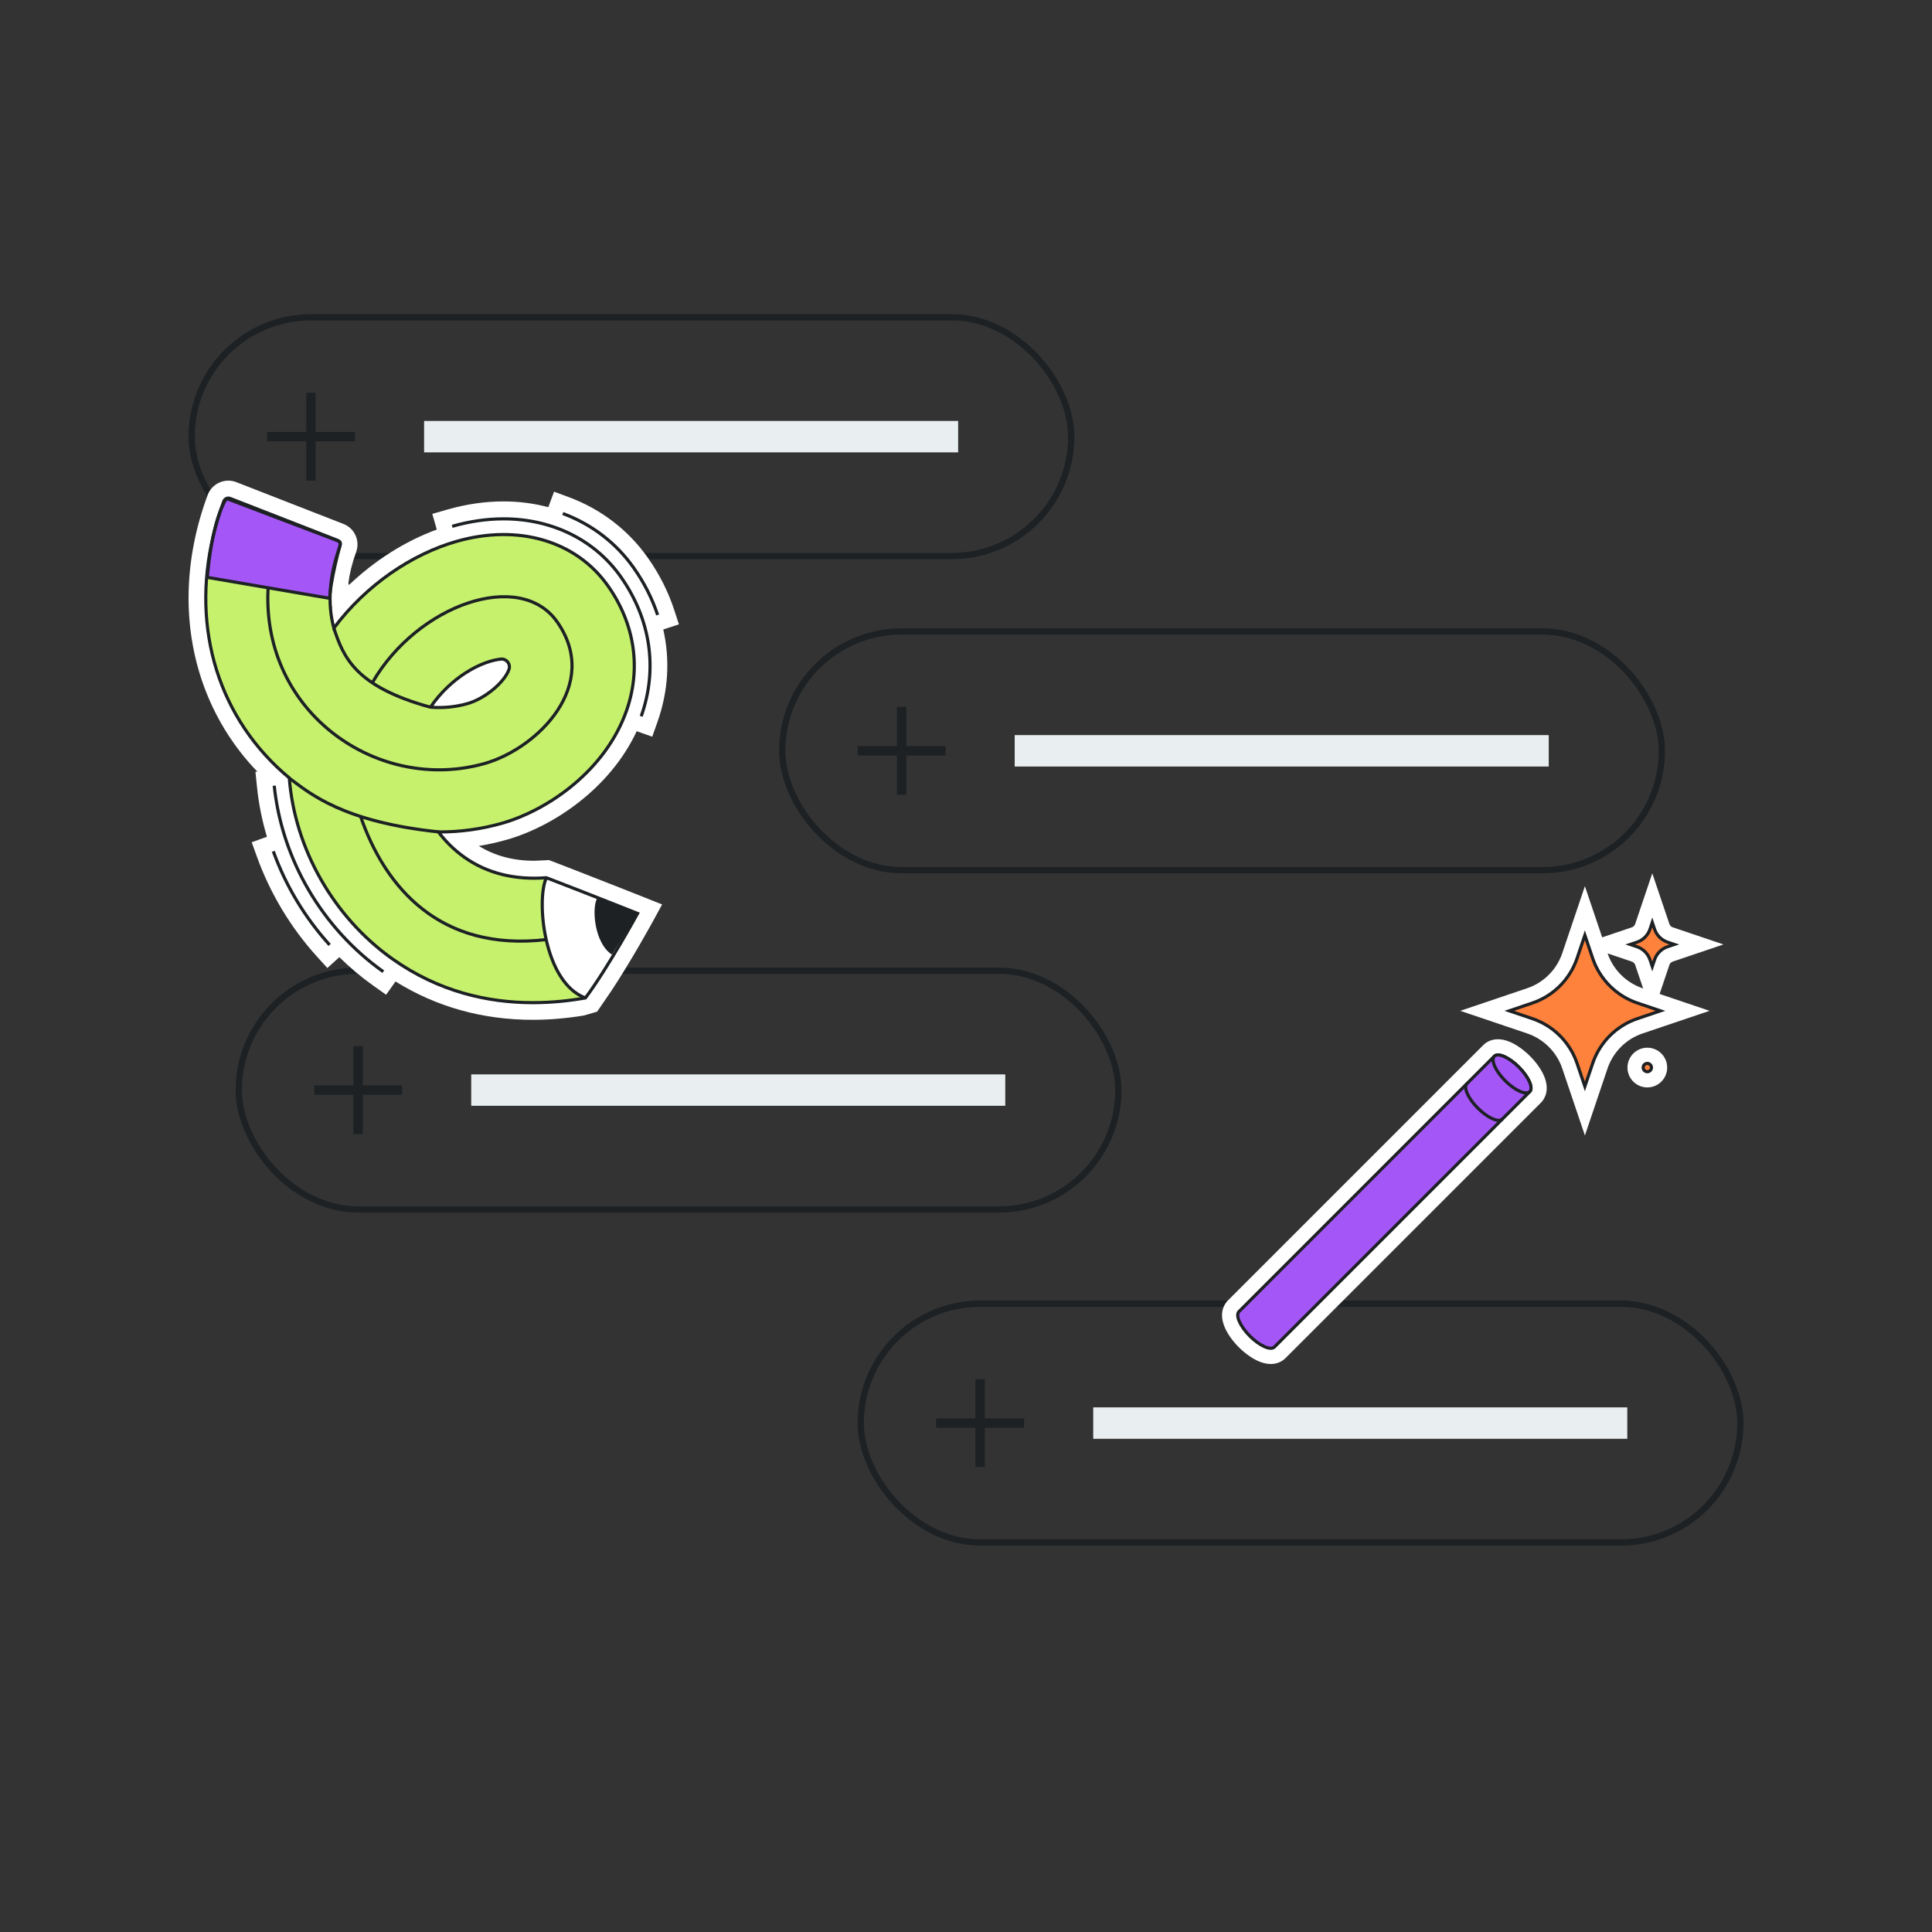 <svg width="615" height="615" viewBox="0 0 615 615" fill="none" xmlns="http://www.w3.org/2000/svg">
<rect x="0" y="0" width="615" height="615" fill="#333333" stroke="none"/>
<rect x="61" y="101" width="280" height="76" rx="38" stroke="#1D2124" stroke-width="2"/>
<path d="M97.5 140.5V153H100.5V140.5H113V137.5H100.5V125H97.5V137.5H85V140.5H97.5Z" fill="#1D2124"/>
<rect x="135" y="134" width="170" height="10" fill="#E9EEF0"/>
<rect x="249" y="201" width="280" height="76" rx="38" stroke="#1D2124" stroke-width="2"/>
<path d="M285.5 240.5V253H288.5V240.5H301V237.5H288.5V225H285.5V237.5H273V240.5H285.5Z" fill="#1D2124"/>
<rect x="323" y="234" width="170" height="10" fill="#E9EEF0"/>
<rect x="76" y="309" width="280" height="76" rx="38" stroke="#1D2124" stroke-width="2"/>
<path d="M112.5 348.5V361H115.5V348.5H128V345.5H115.5V333H112.5V345.5H100V348.5H112.5Z" fill="#1D2124"/>
<rect x="150" y="342" width="170" height="10" fill="#E9EEF0"/>
<rect x="274" y="415" width="280" height="76" rx="38" stroke="#1D2124" stroke-width="2"/>
<path d="M310.5 454.5V467H313.5V454.5H326V451.5H313.5V439H310.5V451.5H298V454.5H310.5Z" fill="#1D2124"/>
<rect x="348" y="448" width="170" height="10" fill="#E9EEF0"/>
<path fill-rule="evenodd" clip-rule="evenodd" d="M531.42 307.13C531.58 306.65 531.97 306.27 532.45 306.1L548.61 300.64L532.45 295.18C531.97 295.02 531.59 294.63 531.42 294.16L525.96 278L520.5 294.16C520.34 294.64 519.96 295.02 519.48 295.18L510.01 298.38L504.51 282.09L497.3 303.44C495.54 308.64 491.39 312.8 486.18 314.56L464.83 321.77L486.18 328.98C491.38 330.74 495.54 334.89 497.3 340.1L504.51 361.45L511.72 340.1C513.48 334.9 517.63 330.74 522.84 328.98L544.19 321.77L528.29 316.4L531.42 307.13ZM511.73 303.49L519.48 306.11C519.96 306.27 520.34 306.65 520.51 307.14L523.05 314.64L522.84 314.57C517.64 312.81 513.5 308.67 511.73 303.49ZM487.02 336.16C485.41 334.56 481.21 330.82 476.83 330.82C476.6 330.82 476.38 330.83 476.16 330.85C474.61 330.99 473.2 331.63 472.15 332.69L390.87 413.97C389.87 414.97 387.78 417.82 389.95 422.72C390.85 424.74 392.41 426.92 394.33 428.85C395.94 430.45 400.14 434.19 404.52 434.19C406.34 434.19 408 433.53 409.21 432.32L481.77 359.76L490.49 351.04C491.49 350.04 493.58 347.19 491.41 342.29C490.51 340.26 488.95 338.09 487.02 336.16ZM518.06 339.83C518.06 336.34 520.9 333.51 524.38 333.51C527.87 333.51 530.7 336.34 530.7 339.83C530.7 343.32 527.87 346.15 524.38 346.15C520.89 346.15 518.06 343.32 518.06 339.83Z" fill="white"/>
<path d="M502.02 305.04L504.5 297.71L506.98 305.04C509.25 311.75 514.52 317.02 521.23 319.29L528.56 321.77L521.23 324.25C514.52 326.52 509.25 331.79 506.98 338.5L504.5 345.83L502.02 338.5C499.75 331.79 494.48 326.52 487.77 324.25L480.44 321.77L487.77 319.29C494.48 317.03 499.75 311.76 502.02 305.04Z" fill="#FE813C" stroke="#1D2124" stroke-miterlimit="10"/>
<path d="M525.24 295.76L525.96 293.62L526.68 295.76C527.34 297.72 528.88 299.26 530.84 299.92L532.98 300.64L530.84 301.36C528.88 302.02 527.34 303.56 526.68 305.52L525.96 307.66L525.24 305.52C524.58 303.56 523.04 302.02 521.08 301.36L518.94 300.64L521.08 299.92C523.04 299.26 524.58 297.72 525.24 295.76Z" fill="#FE813C" stroke="#1D2124" stroke-miterlimit="10"/>
<path d="M486.96 347.5C488.16 346.3 486.6 342.81 483.49 339.69C480.38 336.58 476.88 335.02 475.68 336.22L394.4 417.5C393.2 418.7 394.76 422.19 397.87 425.31C400.98 428.43 404.48 429.98 405.68 428.78L486.96 347.5Z" fill="#A456F6" stroke="#1D2124" stroke-miterlimit="10"/>
<path d="M486.952 347.495C488.151 346.296 486.6 342.801 483.487 339.689C480.375 336.576 476.88 335.025 475.681 336.224C474.482 337.423 476.033 340.918 479.146 344.03C482.258 347.143 485.753 348.694 486.952 347.495Z" fill="#A456F6" stroke="#1D2124" stroke-miterlimit="10"/>
<path d="M478.24 356.219C477.04 357.419 473.55 355.859 470.43 352.749C467.32 349.639 465.76 346.139 466.96 344.939" stroke="#1D2124" stroke-miterlimit="10"/>
<path d="M524.38 341.15C525.109 341.15 525.7 340.559 525.7 339.83C525.7 339.101 525.109 338.51 524.38 338.51C523.651 338.51 523.06 339.101 523.06 339.83C523.06 340.559 523.651 341.15 524.38 341.15Z" fill="#FE813C" stroke="#1D2124" stroke-miterlimit="10"/>
<path d="M202.67 232.76L207.62 234.51L209.29 229.79C212.75 220.01 213.32 210 211.13 200.38L216.12 198.74L214.56 193.99C212.67 188.25 209.86 182.71 206.2 177.52C200 168.72 191.31 162.06 181.06 158.25L176.37 156.51L174.54 161.45C170.02 160.25 165.25 159.61 160.31 159.61C154.43 159.61 148.41 160.48 142.42 162.2L137.61 163.58L139.04 168.57C128.91 172.28 119.21 178.44 111 186.3L111.07 185.89L110.86 185.85C111.27 182.6 112.09 179.23 113.36 175.74C114.68 172.11 112.9 168.17 109.32 166.78L75.25 153.49C74.43 153.16 73.56 153 72.69 153C71.69 153 70.72 153.21 69.81 153.62C68.08 154.4 66.76 155.8 66.1 157.58C62.33 167.73 60.34 177.96 60.06 187.95L60 188.3L60.05 188.31C59.56 209.1 66.53 228.76 80.44 244.06C80.92 244.59 81.43 245.09 81.93 245.61L81.31 245.67L81.82 250.64C82.37 255.97 83.44 261.23 84.97 266.36L80.12 268.11L81.82 272.81C85.99 284.37 92.57 295.31 100.84 304.43L104.2 308.14L108.02 304.68C111.37 307.99 114.98 311.03 118.83 313.76L122.91 316.65L125.9 312.43C138.9 320.52 153.59 324.63 169.63 324.63C174.89 324.63 180.32 324.16 185.8 323.27L190.07 322.04L194.4 315.73C200.87 306.01 207.72 293.5 207.79 293.36L210.77 287.91L204.94 285.59C202.61 284.66 191.72 280.34 180.8 276.11L175.82 274.19L174.72 273.77L173.92 273.83L170.34 273.99C170.23 273.99 170.12 274 170.02 274C163.34 274 157.43 272.41 152.42 269.28C155.4 268.8 158.34 268.14 161.24 267.32C176.29 263.05 194.26 250.85 202.67 232.76Z" fill="white"/>
<path d="M65.82 186.08C65.82 186.08 66.83 167.43 71.77 159.22C71.96 158.91 72.35 158.78 72.69 158.91L107.87 172.27C108.24 172.41 108.44 172.8 108.34 173.18C107.52 176.22 104.2 188.92 105.06 193.13L65.82 186.08Z" fill="#A456F6" stroke="#1D2124" stroke-miterlimit="10"/>
<path d="M202.97 290.78L174.34 279.26C174.34 279.26 170.1 286.22 174.53 300.91C178.95 315.59 186.37 317.67 186.37 317.67L202.97 290.78Z" fill="white"/>
<path d="M193.53 186.51C183.42 172.15 164.94 166.73 145.31 172.35C131.17 176.4 116.61 186.14 106.27 199.95C105.47 196.97 105.07 193.82 105.07 190.56L65.81 183.44C64 204.69 70.42 224.91 84.51 240.41C86.88 243.01 89.41 245.43 92.09 247.64C93.79 269.99 106.06 291.89 124.9 305.24C139.62 315.67 155.24 319.18 169.63 319.18C175.46 319.18 181.09 318.6 186.36 317.67C177.93 313.91 174.81 304.62 173.75 299.11C172.82 294.27 171.34 285.3 173.92 279.41C163.88 280.19 155.05 278.01 147.82 272.89C144.54 270.57 141.8 267.82 139.55 264.84C139.66 264.84 139.78 264.84 139.89 264.84C146.54 264.84 153.21 263.94 159.73 262.09C174.68 257.84 192.75 245.13 199.39 226.35C204.18 212.81 202.1 198.66 193.53 186.51ZM162.03 213.11C162.03 213.12 162.02 213.13 162.02 213.13C160.56 217.26 154.3 222.42 148.88 223.96C145.02 225.06 141.02 225.43 137.09 225.12C137.07 225.12 137.05 225.09 137.07 225.07C140.18 220.47 144.2 216.79 148.02 214.31C152.87 211.16 156.95 210.05 159.44 209.81C161.24 209.63 162.63 211.4 162.03 213.11Z" fill="#C6F16D"/>
<path d="M122.01 309.31C102.58 295.54 89.71 273.54 87.29 250.11" stroke="#1D2124" stroke-miterlimit="10"/>
<path d="M143.94 167.54C149.44 165.96 154.95 165.16 160.32 165.16C175.76 165.16 189.36 171.89 197.62 183.62C207.14 197.14 209.45 212.91 204.11 228.01" stroke="#1D2124" stroke-miterlimit="10"/>
<path d="M104.92 300.78C97.06 292.11 90.94 281.94 87 270.99" stroke="#1D2124" stroke-miterlimit="10"/>
<path d="M179.15 163.46C188.27 166.85 196.08 172.76 201.71 180.74C205.08 185.52 207.63 190.57 209.34 195.76" stroke="#1D2124" stroke-miterlimit="10"/>
<path d="M118.61 217.17C132.92 192.5 165.48 181.1 177.33 197.92C191.49 218.02 171.1 238.25 154.31 243.03C120.52 252.64 83.28 227.04 85.33 187.36" stroke="#1D2124" stroke-miterlimit="10"/>
<path d="M173.76 299.11C139.9 302.99 122.56 282.3 114.85 260.08" stroke="#1D2124" stroke-miterlimit="10"/>
<path d="M106.27 199.95C109.3 209.05 112.92 218.52 137.06 225.13" stroke="#1D2124" stroke-miterlimit="10"/>
<path d="M92.27 247.83C98.64 252.57 109.21 261.67 139.89 264.84" stroke="#1D2124" stroke-miterlimit="10"/>
<path d="M173.92 279.41C170.64 286.46 173.06 312.81 186.36 317.67" stroke="#1D2124" stroke-miterlimit="10"/>
<path d="M190.13 285.84C188.26 288.95 189.2 300.3 194.79 303.87L202.96 290.77L190.13 285.84Z" fill="#1D2124"/>
<path d="M65.85 183.77L105.23 190.51" stroke="#1D2124" stroke-miterlimit="10"/>
<path d="M169.63 319.17C155.25 319.17 139.62 315.66 124.9 305.23C106.06 291.88 93.79 269.98 92.09 247.63C89.41 245.42 86.88 243.01 84.51 240.4C65.19 219.16 60.28 189.03 71.25 159.55C71.55 158.75 72.45 158.35 73.25 158.66L107.33 171.95C108.11 172.25 108.49 173.13 108.2 173.91C104.8 183.29 104.18 192.15 106.27 199.94C116.61 186.12 131.17 176.39 145.31 172.34C164.94 166.72 183.41 172.14 193.53 186.5C202.1 198.66 204.18 212.81 199.39 226.34C192.75 245.12 174.68 257.83 159.73 262.08C153.22 263.93 146.54 264.83 139.89 264.83C139.78 264.83 139.67 264.83 139.55 264.83C141.79 267.8 144.54 270.55 147.82 272.88C155.05 278 163.88 280.18 173.92 279.4C187.43 284.59 202.96 290.77 202.96 290.77C202.96 290.77 193.44 308.22 186.36 317.66C181.09 318.6 175.46 319.17 169.63 319.17ZM137.06 225.07C137.05 225.09 137.06 225.12 137.08 225.12C141.02 225.43 145.01 225.06 148.87 223.96C154.29 222.42 160.55 217.26 162.01 213.13C162.01 213.12 162.02 213.11 162.02 213.11C162.62 211.4 161.24 209.63 159.44 209.81C156.94 210.06 152.86 211.17 148.02 214.31C144.2 216.8 140.18 220.47 137.06 225.07Z" stroke="#1D2124" stroke-miterlimit="10"/>
</svg>
